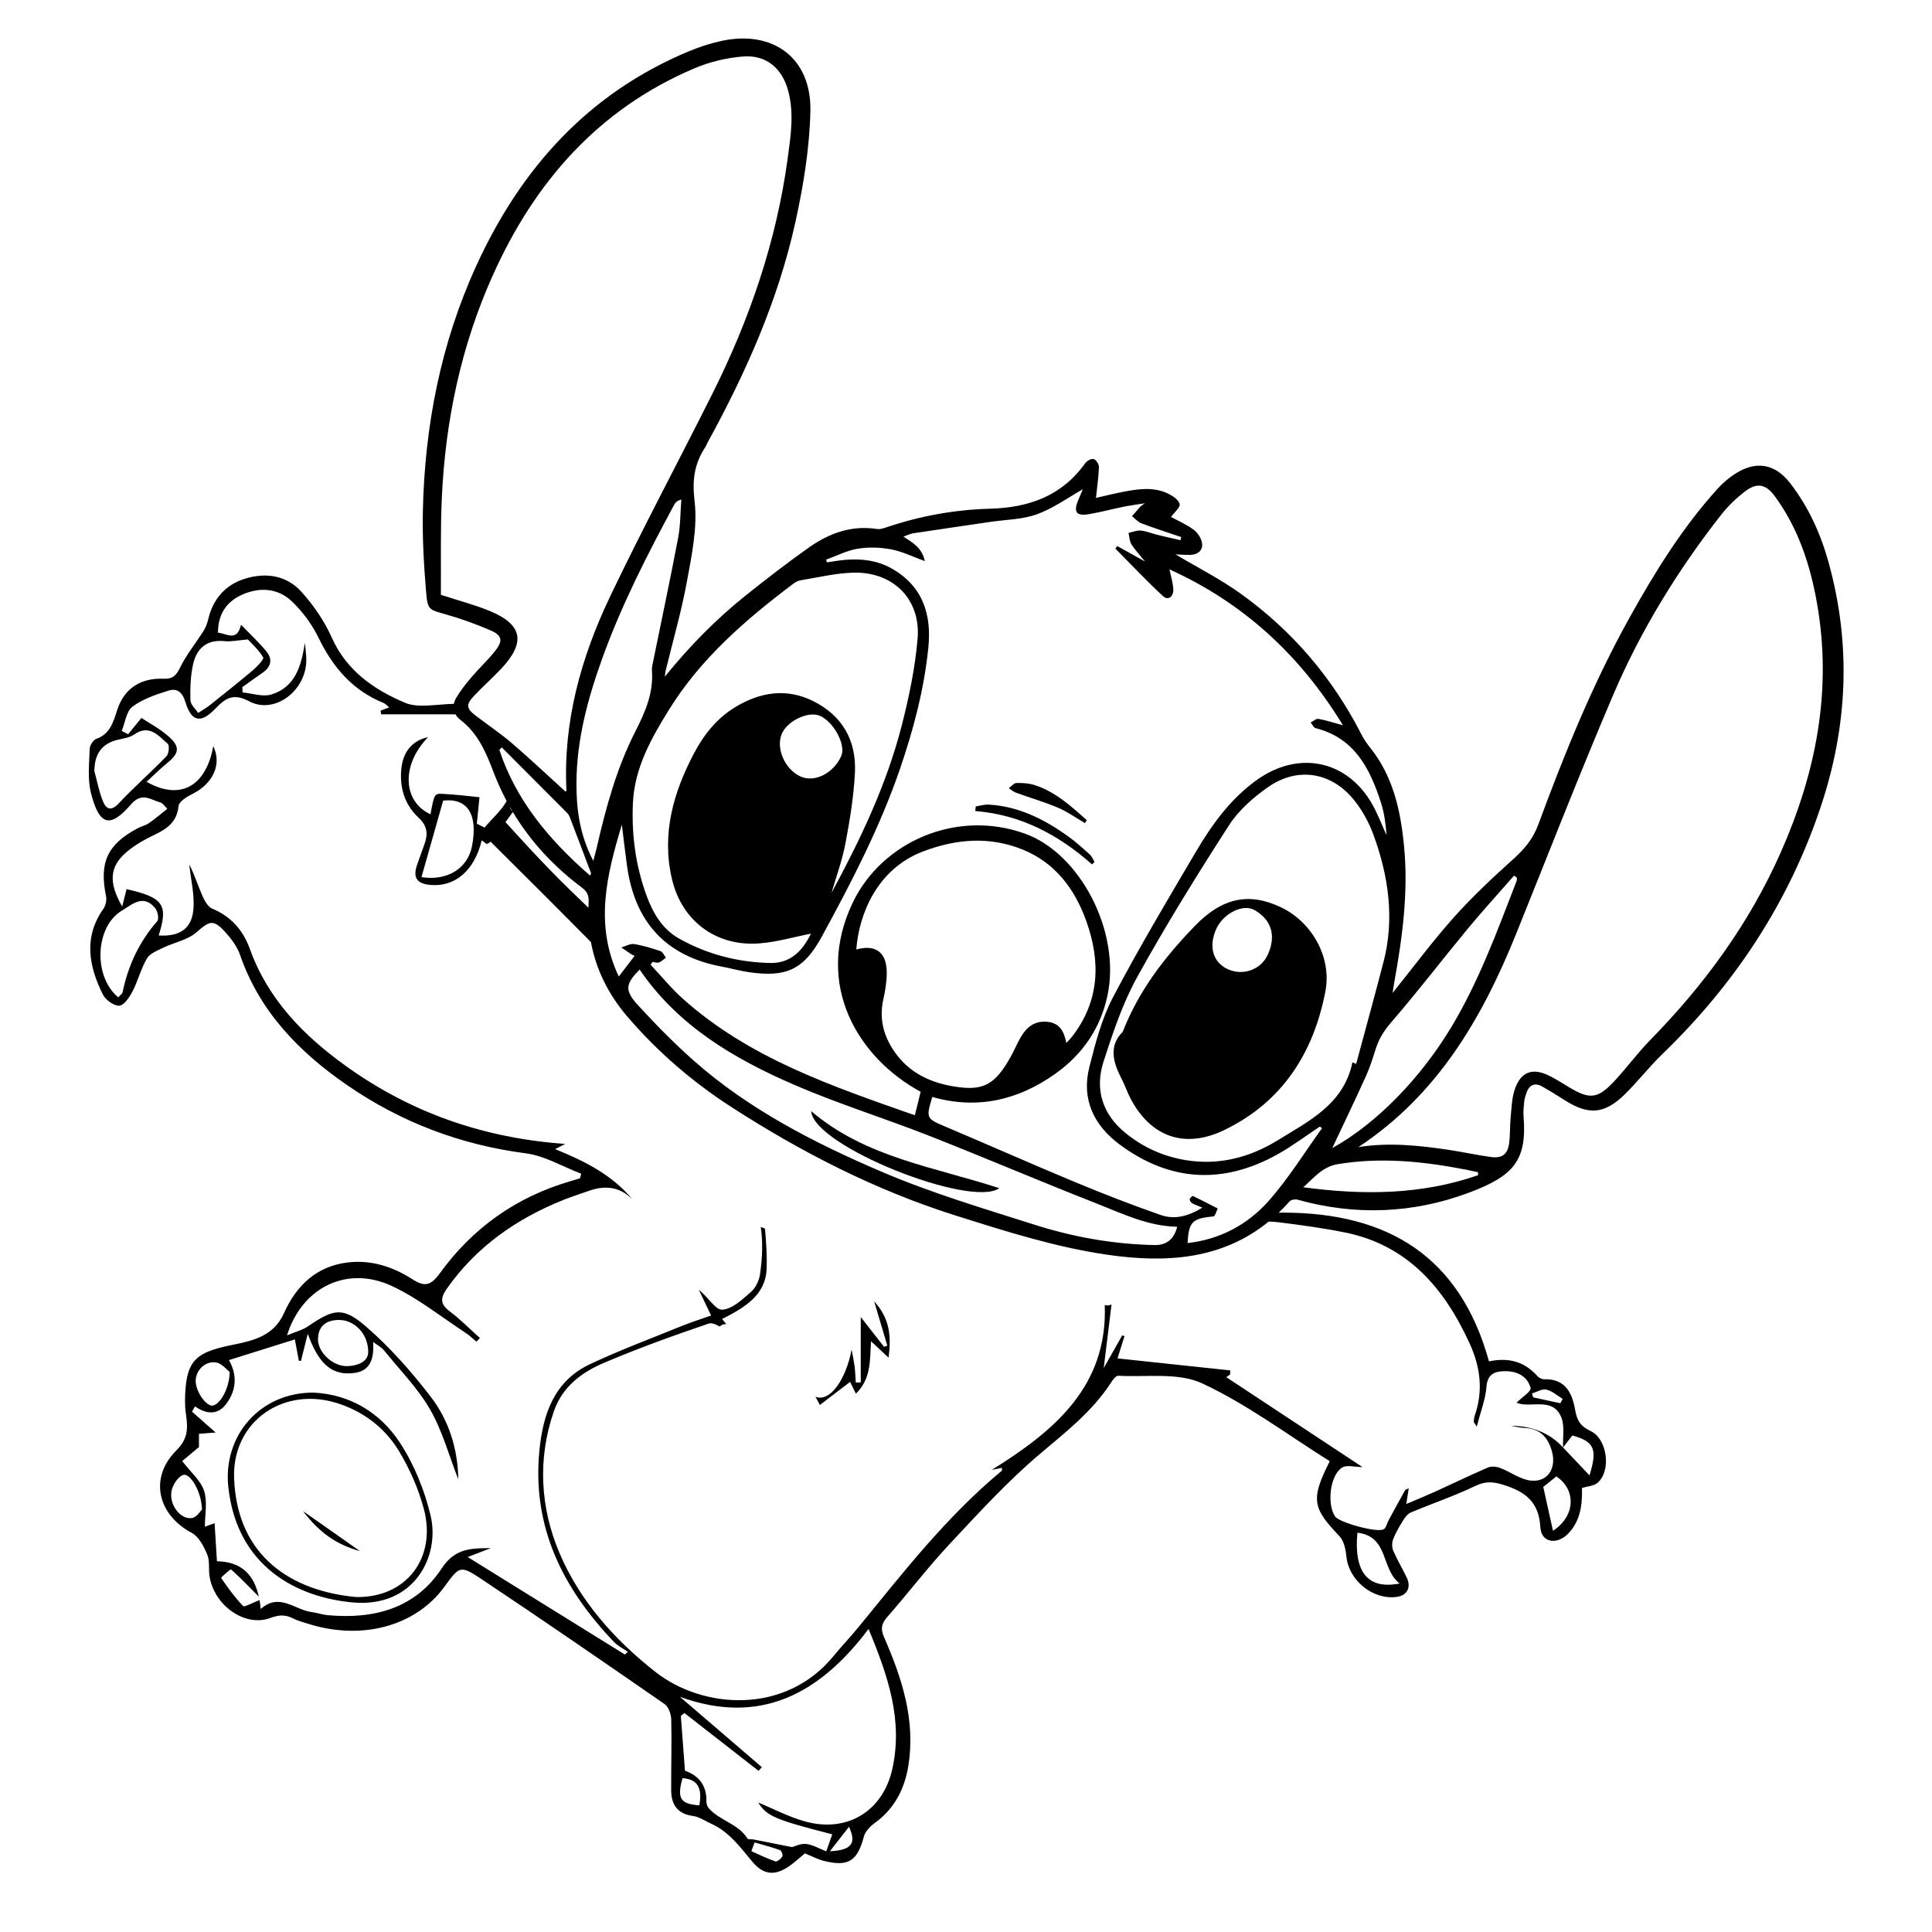 <?xml version="1.0" encoding="UTF-8"?>
<svg xmlns="http://www.w3.org/2000/svg" id="Layer_1" width="400mm" height="400mm" viewBox="0 0 1133.86 1133.86">
  <path d="M621.04,474.09c5.5,2.33,10.47,5.94,15.68,8.97,.37-.56,.74-1.13,1.1-1.69-9.17-8.19-18.28-16.55-30.32-20.53-3.44-1.14-7.31-1.4-10.96-1.32-1.52,.03-3,2-4.49,3.09,1.39,.88,2.68,2.05,4.19,2.6,8.26,3,16.73,5.45,24.8,8.87Z"></path>
  <path d="M1073.22,330.22c-4.69-16.92-11.82-32.73-22.63-46.68-8.83-11.4-20.05-13.35-32.19-5.52-3.61,2.33-7.05,5.17-9.94,8.34-20.91,22.94-37.11,49.18-52.11,76.13-21.62,38.83-38.25,79.95-53.6,121.56-3.11,8.43-8.17,14.3-14.59,20.1-12.08,10.91-24.06,22.08-34.89,34.2-12.42,13.89-23.55,28.94-35.98,44.4,.43-2.75,.64-4.36,.93-5.95,4.86-26.73,8.45-53.59,5.74-80.8-2.05-20.57-6.42-40.54-19.89-57.26-1.92-2.39-3.68-4.98-5.07-7.71-16.97-33.24-40.6-60.9-70.84-82.6-11.97-8.59-25.26-15.32-38.27-23.08,3.11,.11,6.1,.41,9.06,.28,4.17-.18,7.05-2.83,6.53-6.71-.38-2.88-2.51-6.23-4.88-7.99-4.32-3.2-9.41-5.38-13.35-7.54,1.95-2.71,5.5-5.57,5.06-7.56-.54-2.47-4.07-4.84-6.84-6.17-8.47-4.06-17.4-2.71-26.19-1.04-5.6,1.07-11.13,2.48-16.08,3.59,.67-6.33,1.54-12.17,1.75-18.03,.06-1.63-1.57-4.25-2.99-4.73-1.3-.44-4.03,.93-5,2.3-13.71,19.34-33.13,26.18-55.92,26.8-20.8,.57-41.15,4.27-60.92,10.96-1.72,.58-3.69,1.23-5.4,.96-15.12-2.37-28.34,2.56-40.28,11.05-12.64,8.99-24.95,18.46-37.06,28.16-17.42,13.95-32.94,29.84-47.19,47.43,.14-1.1,.17-2.23,.43-3.31,4.23-17.49,9.29-34.83,12.52-52.5,2.84-15.58,6.31-31.84,4.49-47.21-1.46-12.28-.16-21.89,6.25-31.61,.57-.86,.9-1.87,1.39-2.77,22.52-41.03,41.46-83.61,51.55-129.44,4.69-21.29,8.27-43.22,8.78-64.95,.73-31.08-21.63-47.78-51.96-41.35-6.64,1.41-13.22,3.57-19.49,6.19-58.91,24.58-98.43,68.63-124.54,125.62-20.99,45.83-30.41,94.41-31.45,144.61-.32,15.68,.61,31.44,1.91,47.08,.89,10.73,1.72,10.3,12.17,13.27,8.53,2.42,16.92,5.52,25.1,8.97,7.32,3.09,8.1,6.13,3.29,12.26-4.19,5.35-9.26,9.99-13.67,15.17-3.32,3.9-6.57,7.95-9.18,12.33-.7,1.18-1.17,2.39-1.4,3.59-11.01,.32-21.03,2.61-28.71-.63-18.15-7.66-34.33-18.78-43.02-38.36-4.28-9.64-10.62-18.79-17.69-26.68-8.74-9.76-20.95-11.57-33.22-7.75-11.69,3.64-18.88,12.11-21.65,24.21-.52,2.28-1.47,4.57-2.72,6.54-4.47,7.06-9.86,13.65-13.52,21.1-2.33,4.74-4.31,7.09-9.88,6.86-13.14-.54-22.88,5.42-27.06,17.96-2.45,7.35-4.08,14.3-12.43,17.35-1.83,.67-3.81,3.87-3.87,5.95-.23,8.66-1.31,17.74,.79,25.94,4.89,19.04,11.21,20.75,23.5,6.49,6.3-7.31,11.41-2.73,17.1-1.12,1.63,.46,2.82,2.46,4.21,3.75-3.61,2.84-7.09,5.85-10.86,8.45-1.99,1.37-4.55,1.89-6.71,3.05-17.77,9.54-22.47,20.05-18.4,39.87,.47,2.28-.23,5.44-1.58,7.36-11.77,16.71-8.54,33.6-.34,50.18,1.6,3.23,6.55,6.86,9.69,6.64,2.84-.2,6.03-5.06,7.81-8.51,3.23-6.23,4.9-13.31,8.47-19.29,1.77-2.96,6.15-4.6,9.62-6.27,6.42-3.09,14.18-4.46,19.29-8.93,7.59-6.64,9.88-7.95,16.7-.52,3.66,3.99,7.24,8.7,8.98,13.73,11.52,33.31,34.73,57.04,62.81,76.4,31.58,21.77,66.51,35.05,104.84,40.03,11.19,1.45,21.73,7.85,32.58,11.98-.26,.9-.52,1.8-.77,2.7-2,.6-4.01,1.22-6.01,1.81-31.54,9.27-57.02,27.42-76.17,53.87-5.27,7.28-8.87,8.22-16.11,3.56-11.31-7.28-23.95-11.44-37.55-9.92-18.64,2.08-30.65,13.59-37.92,29.97-5.83,13.15-18.04,16-29.46,18.31-19.42,3.93-26.72,7.58-28.19,25.23-.42,5.08-.57,10.32,.16,15.34,1.17,8.07,1.53,14.48-5.51,21.44-16.2,16.03-11.19,37.78,9,48.49,4.14,2.2,7.02,7.92,9.02,12.64,1.6,3.77,.72,8.52,1.37,12.77,2.63,17.1,20.79,30.1,35.7,24.5,5.31-1.99,9.01-1.95,13.59,.4,2.71,1.39,5.76,2.13,8.69,3.06,31.5,9.92,63.06,1.32,79.82-21.72,8.86-12.18,9.32-12.87,21.72-4.6,36.11,24.08,71.88,48.69,107.56,73.41,2.33,1.62,3.82,5.96,3.89,9.08,.33,13.82-.11,27.66-.04,41.49,.04,8.45,3.66,13.86,12.83,15.1,3.74,.51,7.22,2.98,10.79,4.6,10.48,4.75,16.9,13.75,24.01,22.23,6.69,7.98,13.43,8.38,21.86,2.47,2.99-2.1,5.68-4.62,8.99-7.36,4.01,1.61,7.57,3.55,11.38,4.48,14.27,3.49,19.45-.09,23.23-14.33,.81-3.06,3.74-6.05,6.46-8.02,11.4-8.28,17.34-19.7,19.58-33.17,4.48-26.94-3.65-51.71-14.19-75.83-2.28-5.22-1.4-8.12,2.06-12.07,12.36-14.11,23.77-29.09,36.57-42.77,17.01-18.19,33.94-36.74,52.89-52.77,15.12-12.79,30.56-24.74,41.5-41.53,1.12-1.73,2.99-4.38,4.38-4.3,16.6,.93,35.22-2.08,49.33,4.49,26.39,12.29,50.17,30.21,74.84,45.66-11.26,22.36-10.22,27.38,5.64,43.93,2.71,2.83,3.73,7.98,4.16,12.19,1.41,13.9,15.64,25.49,29.6,23.51,6.03-.86,8.53-5.55,5.78-11.33-2.5-5.26-5.54-10.29-7.85-15.63-.84-1.94-.94-4.75-.19-6.71,1.48-3.86,3.62-7.51,5.81-11.05,1.16-1.86,2.72-4,4.61-4.8,12.62-5.31,25.65-9.71,37.96-15.63,5.93-2.85,10.39-2.47,16.36-.61,12.72,3.97,20.89,9.84,21.72,24.91,.5,9.09,9.8,10.55,16.44,3.6,7.26-7.59,8.2-17.15,7.99-26.66,3.23-1.02,6.99-1.16,9.21-3.09,8.08-7,5.7-25.78-4.19-30.36-5.86-2.71-7.97-6.2-9.02-12.27-1.7-9.85-5.65-18.45-18.13-18.09-1.34,.04-3.1-.81-4.01-1.84-7.39-8.31-16.57-11.16-28.44-8.65-16.96-61.46-59.17-87.27-120.72-87.3h0s-.01,0-.02,0c-.89,0-1.78,0-2.67,.02,2.16-2.06,4.29-4.25,6.36-6.6,.88-.99,3.29-1.42,4.69-1.03,33.81,9.49,67.66,8.12,100.11-3.92,26.57-9.86,34.65-18.89,32.55-44.95-.23-2.86,.09-5.79,.37-8.66,.16-1.62,.66-3.24,1.19-4.8,1.66-4.88,4.77-6.7,9.54-3.99,4.31,2.45,8.54,5.05,12.71,7.73,14.18,9.13,23.58,8.54,35.6-3.24,7.66-7.51,14.27-16.11,21.99-23.56,42.44-40.98,74.09-88.78,92.91-144.91,15.9-47.43,18.12-95.24,4.72-143.57Zm-211.8,214.82c8.77-10.61,18.08-20.77,27.14-31.13l1.64,1.08c-.03,.67,.12,1.4-.11,1.99-11.29,29.15-21.97,58.53-38.17,85.54-17.95,29.93-43.91,56.86-70.03,71.25,6.62-14.07,13.35-28.03,19.74-42.15,2.38-5.26,4.12-10.84,5.87-16.36,1.89-5.92,4.97-10.66,9.17-15.51,15.41-17.8,29.73-36.55,44.74-54.71Zm-49.48,19.56c-5.16,19.98-10.68,39.87-16.04,59.8-.73-.31-1.45-.62-2.18-.93-5.06,24.52-25.37,34.34-43.75,45.68-16.46,10.15-34.49,14.9-54.04,11.72-13.17-2.14-24.93-7.47-35.27-15.83-13.76-11.12-18.28-25.79-12.95-42.22,5.46-16.86,11.18-34.01,19.7-49.42,16.79-30.36,35.1-59.94,53.9-89.11,5.65-8.76,14.22-16.26,22.86-22.33,17.2-12.07,37.11-8.92,50.36,7.4,4.86,5.98,8.81,13.14,11.47,20.39,8.9,24.3,12.57,49.26,5.96,74.85Zm-419.32-148.09c18.59-30.01,44.88-52.76,72.75-73.78,1.29-.97,2.86-1.9,4.41-2.15,10.39-1.68,20.79-4.27,31.23-4.5,23.27-.52,39.47,15.69,37.51,38.76-1.46,17.2-5.04,34.37-9.35,51.13-8.9,34.65-24.27,66.8-41.18,98.09,2.79-9.66,6.33-19.19,8.18-29.03,2.6-13.77,4.9-27.72,5.58-41.68,.91-18.77-7.46-33.42-24.51-41.89-15.59-7.75-30.95-5.35-45.55,3.43-10.8,6.5-18.42,15.98-24.21,26.89-12.32,23.23-19.31,47.63-13.14,74.06,5.75,24.62,25.85,39.68,51.05,37.84,10.36-.76,20.55-3.79,30.56-5.74-4.6,9.32-11.4,17.48-23.88,17.22-18.88-.39-36.86-5.01-53.38-14.25-9.87-5.51-15.39-14.84-19.18-25.15-6.44-17.51-8.88-35.64-8.07-54.27,.9-20.73,10.74-38.12,21.18-54.97Zm77.2,39.21c-9.1-4.13-14.55-16.39-11.06-24.9,3.1-7.59,15.32-13.55,22.16-10.83,8.17,3.26,15.68,17.07,12.83,23.6-4.44,10.19-15.66,15.88-23.92,12.13Zm-71.84-140.06c-4.66,24.55-9.88,48.99-14.85,73.47-.29,1.41-.63,2.88-.52,4.29,1,13.03-3.8,24.26-9.62,35.62-10.99,21.48-17.33,44.67-22.7,68.11-.5,2.19-1.13,4.36-2.1,8.07-7.99-15.27-9.95-30.28-9.88-45.67,.11-25.37,6.62-49.49,15.13-73.1,11.32-31.42,26.51-61.08,42.34-90.41,.64-1.18,1.65-2.16,4.08-2.91-.58,7.52-.47,15.16-1.87,22.53Zm-74.79,195.3c-8.99-9.22-17.69-18.77-26.54-28.47,1.45-1.97,2.9-3.94,4.35-5.91,10.32,17.26,23.96,31.95,40.56,44.37,3.25,2.43,4.1,4.89,3.89,8.75-.06,1.02-.07,2.04-.1,3.05-7.51-7.2-14.94-14.39-22.16-21.79Zm-22.48-34.88c-.59-.53-1.08-1.23-1.38-2.15-.07-.21-.14-.4-.22-.6,.52,.93,1.06,1.84,1.6,2.75Zm-7.64-35.98c.47-.49,.95-.99,1.42-1.48,12.76,12.79,25.53,25.57,38.26,38.38,.71,.71,1.29,1.65,1.65,2.6,4.2,10.92,8.34,21.87,12.46,32.82,.1,.27-.28,.72-.58,1.44-23.5-20.53-43.24-43.56-53.21-73.75Zm-15.03-31.55c5.25-5.56,11.01-10.64,16.23-16.22,14.39-15.38,12.4-25.81-6.82-33.76-8.72-3.61-17.94-5.98-28.7-9.48,.14-18.1-.33-37.5,.55-56.84,2.07-45.26,11.25-89.04,29.85-130.53,24.58-54.86,61.95-97.59,118.22-121.55,8.96-3.82,18.96-6.24,28.66-7.01,13.76-1.09,23.06,6.94,26.6,20.33,3.48,13.16,1.44,26.35-.34,39.43-6.59,48.48-22.2,94.16-44.01,137.77-19.9,39.8-40.96,79.05-60.13,119.2-17.1,35.81-27.71,73.55-25.72,113.91,.02,.32-.34,.66-.45,.86-10.47-9.51-20.77-19.24-31.5-28.45-6.73-5.77-14.13-10.76-21.2-16.13-5.57-4.23-5.95-6.53-1.23-11.53Zm-164.77-18.51c2.09-9.46,8.02-14.9,18.66-13.75,3.59,.39,7.33-.5,13.56-1.01,2.26,2.48,6.33,6.09,8.99,10.54,.59,.98-3.48,5.35-5.99,7.47-8.4,7.1-17.02,13.93-25.63,20.78-2.05,1.63-4.38,2.91-6.58,4.36-1.59-2.47-4.46-4.92-4.53-7.43-.18-6.98,.03-14.17,1.53-20.95Zm-43.54,81.41c-4.74,5.04-7.54,3.31-9.43-1.47-2.22-5.61-3.33-11.66-4.93-17.52,.16-9.82,4.18-16.03,13.82-18.32,3.25-.77,6.9-1.24,9.52-3.06,8.95-6.2,14.23,.63,19.74,5.44,1.12,.98,.66,5.86-.75,7.32-9.11,9.41-19.01,18.07-27.98,27.61Zm22.57,69.17c-10.62,12.09-17.07,26.04-20.35,41.65-.21,1.01-1.46,1.8-2.55,3.07-14.99-12.56-13.42-41.47,1.96-50.8,6.32-3.83,12.79-10.1,19.8-1.45,1.43,1.77,2.26,6.26,1.13,7.53Zm22.57,269.04c.06-.77,.21-1.51,.42-2.23,.15-.52,.33-1.03,.55-1.52,.35-.78,.79-1.51,1.3-2.18,.51-.67,1.09-1.28,1.73-1.81,1.59-1.34,3.52-2.21,5.56-2.4,.41-.04,.82-.05,1.24-.03,.41,.02,.83,.07,1.25,.14,1.04,.2,2.02,.68,2.94,1.29,.92,.61,1.77,1.35,2.53,2.05,.46,.42,.89,.84,1.29,1.21,.4,.37,.77,.69,1.1,.94,0,3.76-.86,7.51-2.17,10.72-.35,.88-.74,1.71-1.16,2.5-.28,.52-.56,1.02-.86,1.5-.44,.71-.9,1.37-1.38,1.95-.63,.78-1.28,1.44-1.93,1.95-.81,.64-1.63,1.04-2.41,1.17-.16,.02-.31,.04-.46,.04-.46,0-.9-.09-1.32-.31-1.45-.75-2.83-2.02-4.04-3.55-.6-.77-1.16-1.6-1.66-2.47-.6-1.05-1.11-2.14-1.52-3.23-.38-1.02-.68-2.04-.86-3-.08-.46-.14-.91-.16-1.37-.02-.45-.02-.9,.01-1.34Zm-1.99,81.2c-6.32,1.27-13.31-6.84-12.34-15.01,.44-3.72,3.45-8.67,6.65-10.14,4.1-1.89,11.1,9.45,11.36,20.23-1.02,.95-3.05,4.4-5.66,4.92Zm297.55,168.68c-11.3-.85-13.17-4.11-9.87-15.98,8.68,.67,11.75,5.46,9.87,15.98Zm48.71,29.99c-.84,1.36-3.08,3.23-4.06,2.9-4.83-1.65-9.43-3.95-14.11-6.02l1.9-5.12c5,1.45,10.05,2.76,14.94,4.51,.85,.3,1.79,2.98,1.33,3.73Zm27.92-3.06c4.26-5.47,7.5-9.63,11.2-14.37,4.5,9.76,1.62,13.73-11.2,14.37Zm36.59-48.1c-5.56,24.63-26.49,37.38-50.98,30.65-9.92-2.73-19.22-7.69-27.69-11.17,5,7.93,9.54,10,43.47,18.69-1.19,3.35-2.36,6.66-3.54,9.97-4.33-1.67-8-3.95-11.87-4.32-3.33-.32-6.86,1.52-8.16,1.85-8.67-1.72-15.74-3.14-22.81-4.52-1.14-.22-2.99,.14-3.37-.48-5.45-8.81-16.41-10.51-22.84-17.93-.85-.98-1.31-2.64-1.28-3.96,.26-9.79-5.07-15.35-12.59-17.95-.84-11.17-1.62-21.66-2.41-32.16,.7-.56,1.4-1.13,2.1-1.69,14.51,11.31,29.02,22.62,43.52,33.93,.64-.72,1.28-1.44,1.92-2.16-16.02-13.76-32.04-27.52-48.06-41.27,46.87,16.96,81.77-1.46,110.68-39.83,11.62,27.91,20.31,53.92,13.9,82.34Zm297.77-109.05c-18.98,3.76-26.91-7.05-24.78-29.8,18.55,2.19,13.63,21.11,24.78,29.8Zm90-30.94c-1.88-8.47-3.68-16.62-5.7-25.73,2.11-1.69,4.92-3.94,7.67-6.15,11.85,7.83,11.18,23.43-1.97,31.88Zm11.37-55.93c12.8,3.58,14.9,7.81,10.07,23.43-5.51-5.82-10.51-11.1-15.51-16.38,1.79-2.32,3.58-4.64,5.44-7.05Zm-15.24-26.91c3.42,.79,6.38,3.52,9.54,5.42-.45,.86-.9,1.72-1.35,2.58-5.32-1.15-10.63-2.3-15.95-3.45-.22-.77-.45-1.54-.67-2.31,2.83-.84,5.92-2.83,8.43-2.25Zm-118.04-92.21c36.87,7.56,58.36,32.9,73.17,65.52,6.25,13.77,7.85,27.66,2.78,42.1-.39,1.1-.4,2.33-.52,3.51-.02,.22,.29,.48,1.76,2.77,2.26-8.81,5.1-15.97,5.69-23.31,.58-7.17,4.33-8.99,10.05-9.19,7.38-.25,13.86,2.55,15.85,9.83,.53,1.94-5.18,5.58-8.24,8.66,7.99,3.51,21.17-3.74,26.22,8.5,2.14,5.18,.83,11.78,1.05,17.75q-11.41-12.44-30.65-12.75c2.67,.46,5.33,1.2,8.01,1.31,9.01,.37,13.75,5.28,16.11,13.68,2.78,9.87-2.32,18.28-12.37,17.22-6.18-.65-11.9-5.1-17.99-7.41-2.14-.81-5.12-1.13-7.11-.28-10.41,4.46-20.59,9.42-30.9,14.11-5.22,2.37-10.54,4.53-17.11,7.34,.62-3.89,1.02-6.43,1.46-9.22-.85,.44-1.85,.61-2.17,1.17-3.29,5.84-6.47,11.73-9.66,17.62-.95,1.75-1.35,4.23-2.79,5.19-3.57,2.37-26.28-3.9-28.65-7.52-4.88-7.46-2.91-24.32,4.23-28.67,2.72-1.66,7.31-.27,11.87-.27-27.09-17.89-53.6-35.39-79.89-52.74,.08-.06,1.15-.82,2.21-1.58l.12-2.4c-21.8-2.32-43.6-4.65-66.18-7.05,1.16-3.73,2.61-8.37,4.06-13.01-.43-.18-.86-.35-1.29-.53-3.47,6.13-6.93,12.27-10.87,19.23,1.59-12.99,3.08-25.09,4.58-37.35-.35,.14-.7,.27-1.06,.39-1,.33-2.01,.25-2.91-.11,1.76,47.61-29.33,73.86-66.31,96.81,1.94-.39,3.87-.78,5.91-1.19,0,.71,.22,1.49-.03,1.7-32.28,26.74-57.83,59.64-84.15,91.83-4.67,5.72-9.81,11.06-14.47,16.78-28.36,34.79-76.74,31.37-104.63,9.48-24.25-19.03-44.51-41.92-56.34-69.81-11.13-26.24-13.06-54.89-3.33-83.07,5.08-14.71,16.52-23.06,29.7-28.65,20.07-8.51,40.62-15.95,61.27-22.95,1.56-.53,4.09,.37,6.4,1.79,.99-1.01,2.37-1.61,3.89-1.41-.83-1.01-1.65-2.02-2.47-3.04,13.23-6.76,25.53-13.96,26.11-29.5,.29-7.83-.27-15.7-.96-23.58-.85-.29-1.68-.6-2.5-.93,1.39,8.88,.96,18.23-.42,27.81-.53,3.71-2.64,8-5.41,10.41-5.01,4.36-10.95,10.01-16.76,10.32-4,.22-8.43-7.65-13.72-11.62,2.25,4.7,4.49,9.39,7.19,15.04-6.04,2.14-11.81,3.95-17.4,6.22-17.93,7.28-36.1,14.07-53.59,22.29-21.15,9.93-27.69,29.36-29.79,50.84-4.37,44.79,13.8,80.89,43.82,112.27,2.24,2.34,5.36,3.84,8.08,5.73-.57,.54-1.13,1.08-1.7,1.63-30.57-18.97-61.14-37.94-92.28-57.25,4.32-1.66,8.97-3.44,13.61-5.22-11.11,.08-20.97-.12-28.74,11.74-15.59,23.78-39.95,30.11-67.15,27.6-3.04-.28-6-1.41-9.04-1.77-10.09-1.21-19.12-11.69-30.13-1.85-.17-1.82-.41-3.56-.71-5.24-.04,.02-.07,.03-.11,.05-.92,.37-1.8,.75-2.63,1.11,0,0,0,0-.01,0-.94,.41-1.8,.8-2.58,1.15-.04,.02-.08,.03-.12,.05-.19,.08-.38,.17-.56,.25-.08,.03-.15,.07-.23,.1-.15,.06-.29,.12-.43,.18-.08,.03-.16,.07-.24,.1-.12,.05-.24,.1-.36,.14-.08,.03-.16,.06-.24,.09-.11,.04-.21,.08-.31,.11-.07,.03-.15,.05-.22,.08-.09,.03-.18,.06-.27,.08-.07,.02-.13,.04-.19,.06-.08,.02-.16,.04-.23,.05-.05,.01-.11,.02-.16,.03-.07,.01-.14,.01-.2,.02-.04,0-.09,0-.12,0-.06,0-.12-.01-.17-.02-.03,0-.06,0-.08-.01-.07-.02-.13-.06-.18-.11-1.16-1.21-2.28-2.47-3.38-3.75-.14-.16-.27-.33-.41-.49-1.02-1.22-2.02-2.46-2.99-3.73-1.59-2.08-3.13-4.22-4.62-6.37-.5-.72-.99-1.44-1.48-2.16-.09-.14,1.28-1.45,2.71-2.7,.18-.16,.36-.31,.54-.46,.58-.49,1.13-.94,1.58-1.28,.24-.18,.45-.33,.61-.43,.18-.11,.3-.17,.33-.14,.66,.59,1.31,1.18,1.97,1.78,.22,.21,.45,.42,.67,.63,.43,.4,.86,.8,1.29,1.21,.27,.25,.54,.52,.8,.77,.4,.38,.79,.76,1.19,1.15,.27,.27,.56,.55,.83,.82,.41,.4,.82,.81,1.24,1.23,.26,.26,.53,.53,.8,.8,.47,.47,.94,.94,1.42,1.42,.21,.21,.43,.43,.64,.65,1.7,1.72,3.49,3.54,5.46,5.53,0,0,0,0,.01,.01-2.76-12.52-9.73-20.46-24.57-20.78-.46-7.44-.92-14.89-1.38-22.34-.75,.27-3.66,1.33-5.69,2.07,0-7.18,1.58-14.68-.46-21.02-1.92-5.97-7.65-10.72-12.84-17.5,1.77-1.48,5.53-4.63,9.82-8.23v-7.77c3.78-.29,7.28-.56,9.78-.75-4.4-3.9-9.13-8.08-13.85-12.26l1.72-3.08c6.67,4.65,13.23,5.15,18.13-1.18,6.44-8.32,6.67-17.5,1.83-25.99,12.72-3.99,25.43-7.99,38.67-12.14,1.06,5.65,1.7,9.09,2.34,12.53,.42,.02,.83,.04,1.25,.06,1.08-4.33,2.17-8.67,3.97-15.9,5.57,15.21,12.61,25.32,27.94,22.91,8.87-1.4,11.12-8.5,10.41-18.11,3.04,2.26,4.98,3.19,6.19,4.69,9.3,11.49,19.92,22.24,27.24,34.9,7.23,12.51,11.07,26.98,16.58,41.04-.3-18.09-5.59-34.72-16.28-48.6-11.28-14.65-23.75-28.8-37.67-40.89-13.84-12.01-19.1-10.63-34.37-.24-3.17,2.16-7.15,3.12-12.21,5.24,8.96-28.51,35.41-41.09,61.46-29.01,15.43,7.15,29.06,18.19,43.44,27.57,2.24,1.46,4.18,3.4,6.25,5.12,.69-.7,1.38-1.4,2.07-2.1-5.93-5.32-11.54-11.05-17.88-15.82-5.59-4.2-5.26-7.86-1.61-13.06,17.41-24.8,41.08-41.26,68.85-52.34,4.57-1.82,9.28-3.26,13.9-4.95,9.69-3.54,18.61-3.05,26.42,4.98-11.98-14.53-27.97-22.58-45.53-29.69,2.17-1.12,3.54-1.82,5.9-3.05-47.84-3.41-90.5-18.31-128.57-45.64-24.91-17.88-45.85-39.16-56.54-68.89-3.9-10.84-10.96-18.96-22.03-23.56-2.6-1.08-4.59-4.78-5.86-7.71-2.64-6.07-4.61-12.44-7.62-18.21,.91,9.03,3.31,18.22,2.35,27.05-1.2,11.1-8.65,15.38-20.31,14.61,5.8-18.1,2.76-22.27-18.84-27.19-.66,2.64-1.33,5.28-2.57,10.21-8.33-14.49-7.28-23.7,2.76-32.15,4.86-4.09,10.65-7.29,16.42-10.06,7.34-3.53,12.95-7.52,13.88-16.7,.27-2.65,4.83-5.52,8.02-7.1,12.28-6.05,17.53-17.5,12.38-28.13-4.26,23.53-19.25,32.2-39.17,20.95,4.23-3.87,7.96-7.62,12.03-10.93,7.03-5.72,7.87-9.43,1.22-15.44-5.3-4.79-11.86-8.18-16.27-11.13-3.26,4.02-5.51,6.79-7.77,9.57l-3.76-1.93c2-4.89,2.68-11.55,6.31-14.27,6.06-4.53,13.82-7.12,21.21-9.42,4.83-1.5,8.06,.86,9.8,6.63,3.53,11.69,9.03,12.89,17.51,4.08,5.98-6.21,10.5-9.45,20.01-4.39,13.31,7.09,30.09-3.63,33.05-19.58,.88-4.71,.13-9.72-.41-14.81-2.09,13.2-5.38,25.99-19.71,30.38-5.02,1.54-11.21-.7-16.86-1.22-.05-1.04-.1-2.08-.15-3.12,3.97-2.82,7.9-5.68,11.91-8.45,5.07-3.5,5.96-8.02,2.15-12.6-4.49-5.39-9.67-10.21-14.82-15.55-2.37,10.18-8.25,5.16-13.54,4.64,.03-10.83,5-18.16,14.09-22.25,10.33-4.64,21.05-3.95,29.29,3.9,6.32,6.02,11.86,13.53,15.68,21.39,8.42,17.36,20.01,30.9,38.18,38.24,1.03,.42,1.83,1.41,3.3,2.58-2.15,.79-3.6,1.33-5.05,1.87,.08,.74,.16,1.48,.23,2.21,13.62,0,27.23,.02,40.85,0,.94,0,1.89,0,2.83,0,.66,1.18,1.59,2.26,2.8,3.18,10.29,7.83,15.09,19.06,19.41,30.45,2.27,6.01,4.9,11.75,7.82,17.26-3.24,5.75-8.63,10.4-12.98,15.57-1.51-.75-3.02-1.5-4.53-2.26,.51-5.02,1.01-10.04,1.57-15.57-5.34-.51-13.34-1.51-21.38-1.95-5.15-.29-5.17,.08-7.39,11.97-16.47-7.58-17.14-29.16-1.4-45.25-8.97,1.87-14.63,8.23-15.7,18.46-1.14,11.01,1.97,21.22,9.98,28.64,5.63,5.21,5.68,10.07,3.41,16.2-1.39,3.74-2.65,7.54-4.02,11.29-2.81,7.68-.41,11.45,7.79,12.14,14.4,1.22,25.74-8.41,30.03-26.22,1.01,.81,1.98,1.54,2.92,2.26,.53-.41,1.13-.73,1.76-.92,.16-.19,.31-.39,.46-.58,19.71,19.6,39.41,39.21,58.94,58.98,2.97,16.03,10.15,30.65,21.46,43.84,17.64,20.55,38.02,38.12,60.66,52.77,41.35,26.74,84.94,49.07,132.1,63.94,29.21,9.21,58.38,18.51,88.85,22.95,34.99,5.09,67.67,2.6,94.7-19.47,0,0,0,.01,.01,.01,1.36-.05,5.6,.37,5.6,.37,13.15,1.65,26.3,3.4,39.26,6.05Zm-602.87,62.06c.14-2.9,.93-5.13,2.23-6.78,.43-.55,.93-1.04,1.47-1.47s1.13-.8,1.77-1.11c.64-.31,1.32-.57,2.05-.77,.72-.2,1.49-.35,2.28-.45,.41-.05,.83-.09,1.26-.11,.4-.02,.81-.04,1.23-.04,3.91-.01,7.7,1.52,10.72,4.15,.86,.75,1.66,1.6,2.38,2.52,2.53,3.23,4.1,7.45,4.06,12.21,0,.94-.17,1.81-.5,2.6,0,0,0,0,0,.01-.14,.34-.33,.66-.53,.97-.24,.38-.52,.73-.85,1.06-.02,.02-.04,.05-.07,.07-.33,.33-.71,.63-1.11,.92-.36,.26-.74,.5-1.15,.72-.58,.31-1.21,.58-1.89,.81-1.69,.59-3.65,.94-5.77,1.05-.8,.04-1.6,0-2.4-.1-.07,0-.15-.02-.22-.03-.45-.06-.89-.15-1.33-.25-1.42-.34-2.81-.87-4.13-1.58-.25-.13-.5-.28-.75-.42-3.42-2.03-6.26-5.16-7.72-8.6-.3-.7-.54-1.42-.71-2.14-.2-.83-.32-1.66-.34-2.49,0-.26,0-.51,0-.77Zm90.37-288.76c-2.58,13.25-14.76,20.51-29.65,18.14,4.16-14.68,8.35-29.45,12.73-44.91,14.05-1.6,20.62,7.72,16.92,26.77Zm98.39,72.39c22.32,32.81,55.06,52.15,90.25,67.44,25.98,11.28,53.19,19.71,79.59,30.08,32.96,12.96,65.53,26.91,98.5,39.84,15.12,5.94,29.98,13.26,47.14,13.58q-2.74,10.95-13.33,10.74c-23.96-.49-47.42-4.63-70.13-11.85-30.36-9.64-61.07-18.77-90.27-31.29-39.17-16.8-77.31-36.28-109.7-64.82-11.59-10.22-22.47-21.33-32.94-32.71-8.17-8.88-7.42-12.62,.89-21.01Zm369.23,135.71c-12.33,13.9-28.48,22.64-47.67,24.82,.72-12.6,2.71-14.45,15.2-15.67,.98-.1,1.68-3.01,2.52-4.62-4.81-2.48-9.6-5-14.48-7.33-.34-.16-1.85,1.07-1.97,1.8-.12,.71,.64,1.93,1.35,2.35,1.55,.93,3.32,1.49,6.09,2.66-8.29,5.11-16.35,7.15-24.36,4.36-16.99-5.92-33.79-12.45-50.41-19.36-25.63-10.65-50.99-21.94-76.56-32.75-10.62-4.49-10.99-4.84-7.18-17.2,26.24,7.5,50.29,1.95,72.14-13.58,15.91-11.31,26.51-26.52,30.65-45.88,7.99-37.34-15.91-83.34-48.36-95.06-40.18-14.52-83.93,4.71-101.06,40.33-23.23,48.32,3.32,91.42,39.79,111.15-1.18,4.78-2.25,9.12-3.4,13.79-48.34-16.99-96.94-33.33-136.12-68.35-6.83-6.11-12.68-13.32-18.98-20.02,.39-.55,.78-1.09,1.17-1.64,1.25,.14,2.67,.71,3.72,.32,1.51-.56,2.76-1.83,4.12-2.79-1.05-1.33-1.84-3.39-3.19-3.85-5.07-1.73-10.26-3.33-15.53-4.15-2.32-.36-4.95,1.28-7.43,2.01,1.92,1.32,3.84,2.65,5.78,3.94,.49,.33,1.07,.53,1.98,.96-3.01,3.94-5.91,7.73-9.27,12.12-14.48-30.41-7.04-59.77,1.79-89.13,1,8.06,1.92,16.14,3.03,24.18,4.51,32.79,22.55,52.92,55.45,59.12,5.48,1.03,10.89,2.54,16.4,3.34,21.7,3.13,31.98-1.71,42.4-20.8,17.38-31.83,34.07-64.02,45.91-98.44,7.96-23.15,14.18-46.79,16.68-71.19,2-19.52-3.2-36.17-21.5-46.52-8.62-4.88-17.98-5.9-27.64-5.05-3.46,.3-6.89,.94-10.34,1.43-.19-.52-.38-1.05-.57-1.57,6.19-2.23,12.23-5.38,18.61-6.43,6.37-1.05,13.25-.81,19.62,.38,6.42,1.2,12.5,4.26,19.75,6.88-1.64-7.73-6.86-10.69-12.53-14.35,2.31-.82,3.89-1.68,5.57-1.93,15.12-2.3,30.25-4.49,45.38-6.72,9.19-1.36,18.88-1.37,27.44-4.49,9.65-3.51,18.29-9.83,26.87-14.65-.53,1.25-1.69,3.9-2.78,6.58-2.8,6.9-1,9.29,6.5,8,6.72-1.15,13.34-2.93,20.03-4.3,3.63-.74,7.32-1.21,12.64-2.07-1.76,1.32-2.31,1.62-2.71,2.06-1.63,1.81-3.21,3.67-4.81,5.5,1.83,1.44,3.45,3.43,5.53,4.21,7.71,2.91,15.58,5.42,23.39,8.08-.16,.61-.32,1.22-.48,1.83-4.55-1.06-9.12-2.07-13.66-3.19-3.21-.79-6.35-2.16-9.6-2.47-2.34-.23-4.81,.86-7.23,1.36,.53,2.24,.55,4.79,1.7,6.64,2.03,3.28,4.75,6.13,7.97,10.14-6.18-3.44-11.22-6.24-16.26-9.04-.37,.49-.74,.98-1.12,1.47,9.28,9.36,18.31,19.01,27.99,27.93,3.16,2.91,6.13-.07,6.01-3.76-.13-4.02-1.46-8.01-2.27-11.98,43.04,19.5,76.49,49.92,101.82,91.5-5.75-1.56-10.03-2.99-14.41-3.75-1.35-.23-3.01,1.37-4.53,2.14,.96,1.13,1.74,3,2.91,3.3,23.01,5.83,32,23.91,38.44,44.04,1.92,6.01,2.71,12.39,3.18,18.83-2.18-4.91-4.2-9.89-6.55-14.71-14.05-28.84-44.16-36.27-70.12-17.36-15.22,11.09-25.97,26.05-35.34,41.96-16.58,28.16-33.35,56.24-48.52,85.16-6.63,12.63-10.35,27.01-13.88,40.98-4.8,18.99,2.7,34.33,17.94,45.59,29.49,21.77,60.64,23.42,92.57,5.6,8.59-4.79,16.5-10.8,24.73-16.24,.44,.31,.88,.63,1.32,.94-10.33,14.28-19.63,29.47-31.27,42.58Zm-242.09-147.5c1.58-20.96,12.35-47.25,39.01-57.46,19.58-7.5,39.2-9.07,58.69-1.15,18.99,7.72,30.5,23.01,37.25,41.82,8.61,23.99,7.91,47.11-8.44,68.13-.87,1.11-1.92,2.08-3.24,3.48-1.33-6.68-3.87-11.71-11.24-12.38-7.47-.68-12.14,3.18-15.56,9.11-2.16,3.76-3.82,7.8-5.94,11.59-8.71,15.58-15.5,19.5-29.93,17.72-16.17-1.99-30.23-8.16-39.39-22.68-5.69-9.01-7.69-18.53-5.31-29.06,1.13-5.01,1.95-10.21,1.98-15.33,.06-12.1-6.48-16.95-17.87-13.79Zm262.33,139.56c6.16-5.52,11.35-12.07,20.09-13.54,25.28-4.24,50.28-1.66,75.19,3.15,2.41,.47,4.81,1.01,7.22,1.52,.05,.59,.11,1.17,.16,1.76-33.34,11.61-67.61,11.8-102.66,7.11Zm280.34-196.8c-18.46,41.83-44.93,77.93-76.76,110.44-7.21,7.37-13.38,15.75-20.36,23.36-10.37,11.3-14.9,11.78-27.84,3.93-3.71-2.25-7.38-4.63-11.28-6.52-9.69-4.68-16.48-2.17-19.97,8.13-1.75,5.16-1.88,10.91-2.42,16.42-.5,5.13-.21,10.35-.93,15.44-.87,6.18-4.11,8.69-10.38,7.87-8.39-1.1-16.67-3-25.05-4.24-17.58-2.62-35.2-4.44-53-1.61,46.24-30.54,72.5-75.37,92.48-124.91,18.9-46.86,37.2-93.97,57.04-140.43,16.22-37.99,37.81-73.11,63.32-105.67,4.03-5.15,8.9-9.84,14.1-13.81,7.03-5.37,12.21-4.3,17.45,2.84,13.79,18.8,20.81,40.31,24.79,62.99,8.93,50.91-.57,99.07-21.18,145.76Z"></path>
  <path d="M626.76,490.77c-13.98-10.01-29.03-17.61-46.62-18.56-2.48-.13-5.01,.7-7.51,1.09-.08,.9-.17,1.79-.25,2.69,26.69,2.1,48.87,13.96,68.52,31.31l1.45-1.45c-.9-1.47-1.52-3.24-2.75-4.35-4.15-3.73-8.31-7.5-12.83-10.74Z"></path>
  <path d="M751.91,532.55c-18.74-8.98-34.52-5.88-50.82,11.02-17.3,17.94-32.61,37.4-42.18,61.99-8.25,8.17-5.8,17.74-.69,27.49,1.92,3.66,3.2,7.64,5.09,11.31,11.82,22.88,31.9,30.07,55.1,18.89,34.17-16.48,52.49-45.28,59.44-81.44,3.87-20.13-8.05-40.7-25.94-49.27Zm-7.77,27.54c-4,9.01-14.61,12.79-23.52,8.73-8.84-4.02-11.5-13.46-6.73-23.84,4.02-8.76,15.5-14.76,22.3-10.91,9.65,5.47,13.04,14.55,7.95,26.02Z"></path>
  <path d="M586.47,697.34c-37.78-12.42-78.42-17.91-110.39-45.22,1.19,20.45,93.62,57.08,110.39,45.22Z"></path>
  <path d="M234.71,846.73c-11.7-17.9-29.56-28.4-50.68-29.43-31.46-.15-53.31,25.32-50.03,55.47,5.08,46.69,40.27,64.72,73.08,67.68,36.08,3.25,51.21-27.24,45.67-50.77-3.52-14.97-9.65-30.12-18.04-42.95Zm-25.88,90.53c-37.23-3.49-69.7-23.36-71.44-69.73-1.25-33.33,29.35-54.84,62.11-43.52,14.86,5.13,26.75,14.53,34.66,27.63,6.27,10.39,11.37,21.96,14.52,33.67,7.87,29.3-10.58,52.63-39.84,51.95Z"></path>
  <path d="M520.75,789.75c-.64,.22-1.29,.45-1.93,.67-4.14-5.3-8.29-10.61-13.66-17.47v38.38c-.97,.01-1.94,.03-2.91,.04-.22-3.15-.31-6.33-.71-9.46-.42-3.31-1.14-6.57-1.73-9.86-3.49,17.98-12.82,31.05-21.25,27.67,.87,1.61,1.73,3.23,2.6,4.84,5.94-4.54,11.88-9.08,17.74-13.55,.51,1.03,1.77,3.59,3.41,6.91,9.09-8.8,8.16-19.79,8.87-30.77,3.69,3.44,6.51,6.07,10.32,9.64,1.67-12.99,.57-23.17-8.48-33.06,2.9,9.77,5.32,17.89,7.73,26.01Z"></path>
  <path d="M211.33,910.37c-11.19-7.86-21.24-14.92-33.5-23.53,9.55,12.6,19.61,19.66,33.5,23.53Z"></path>
</svg>
